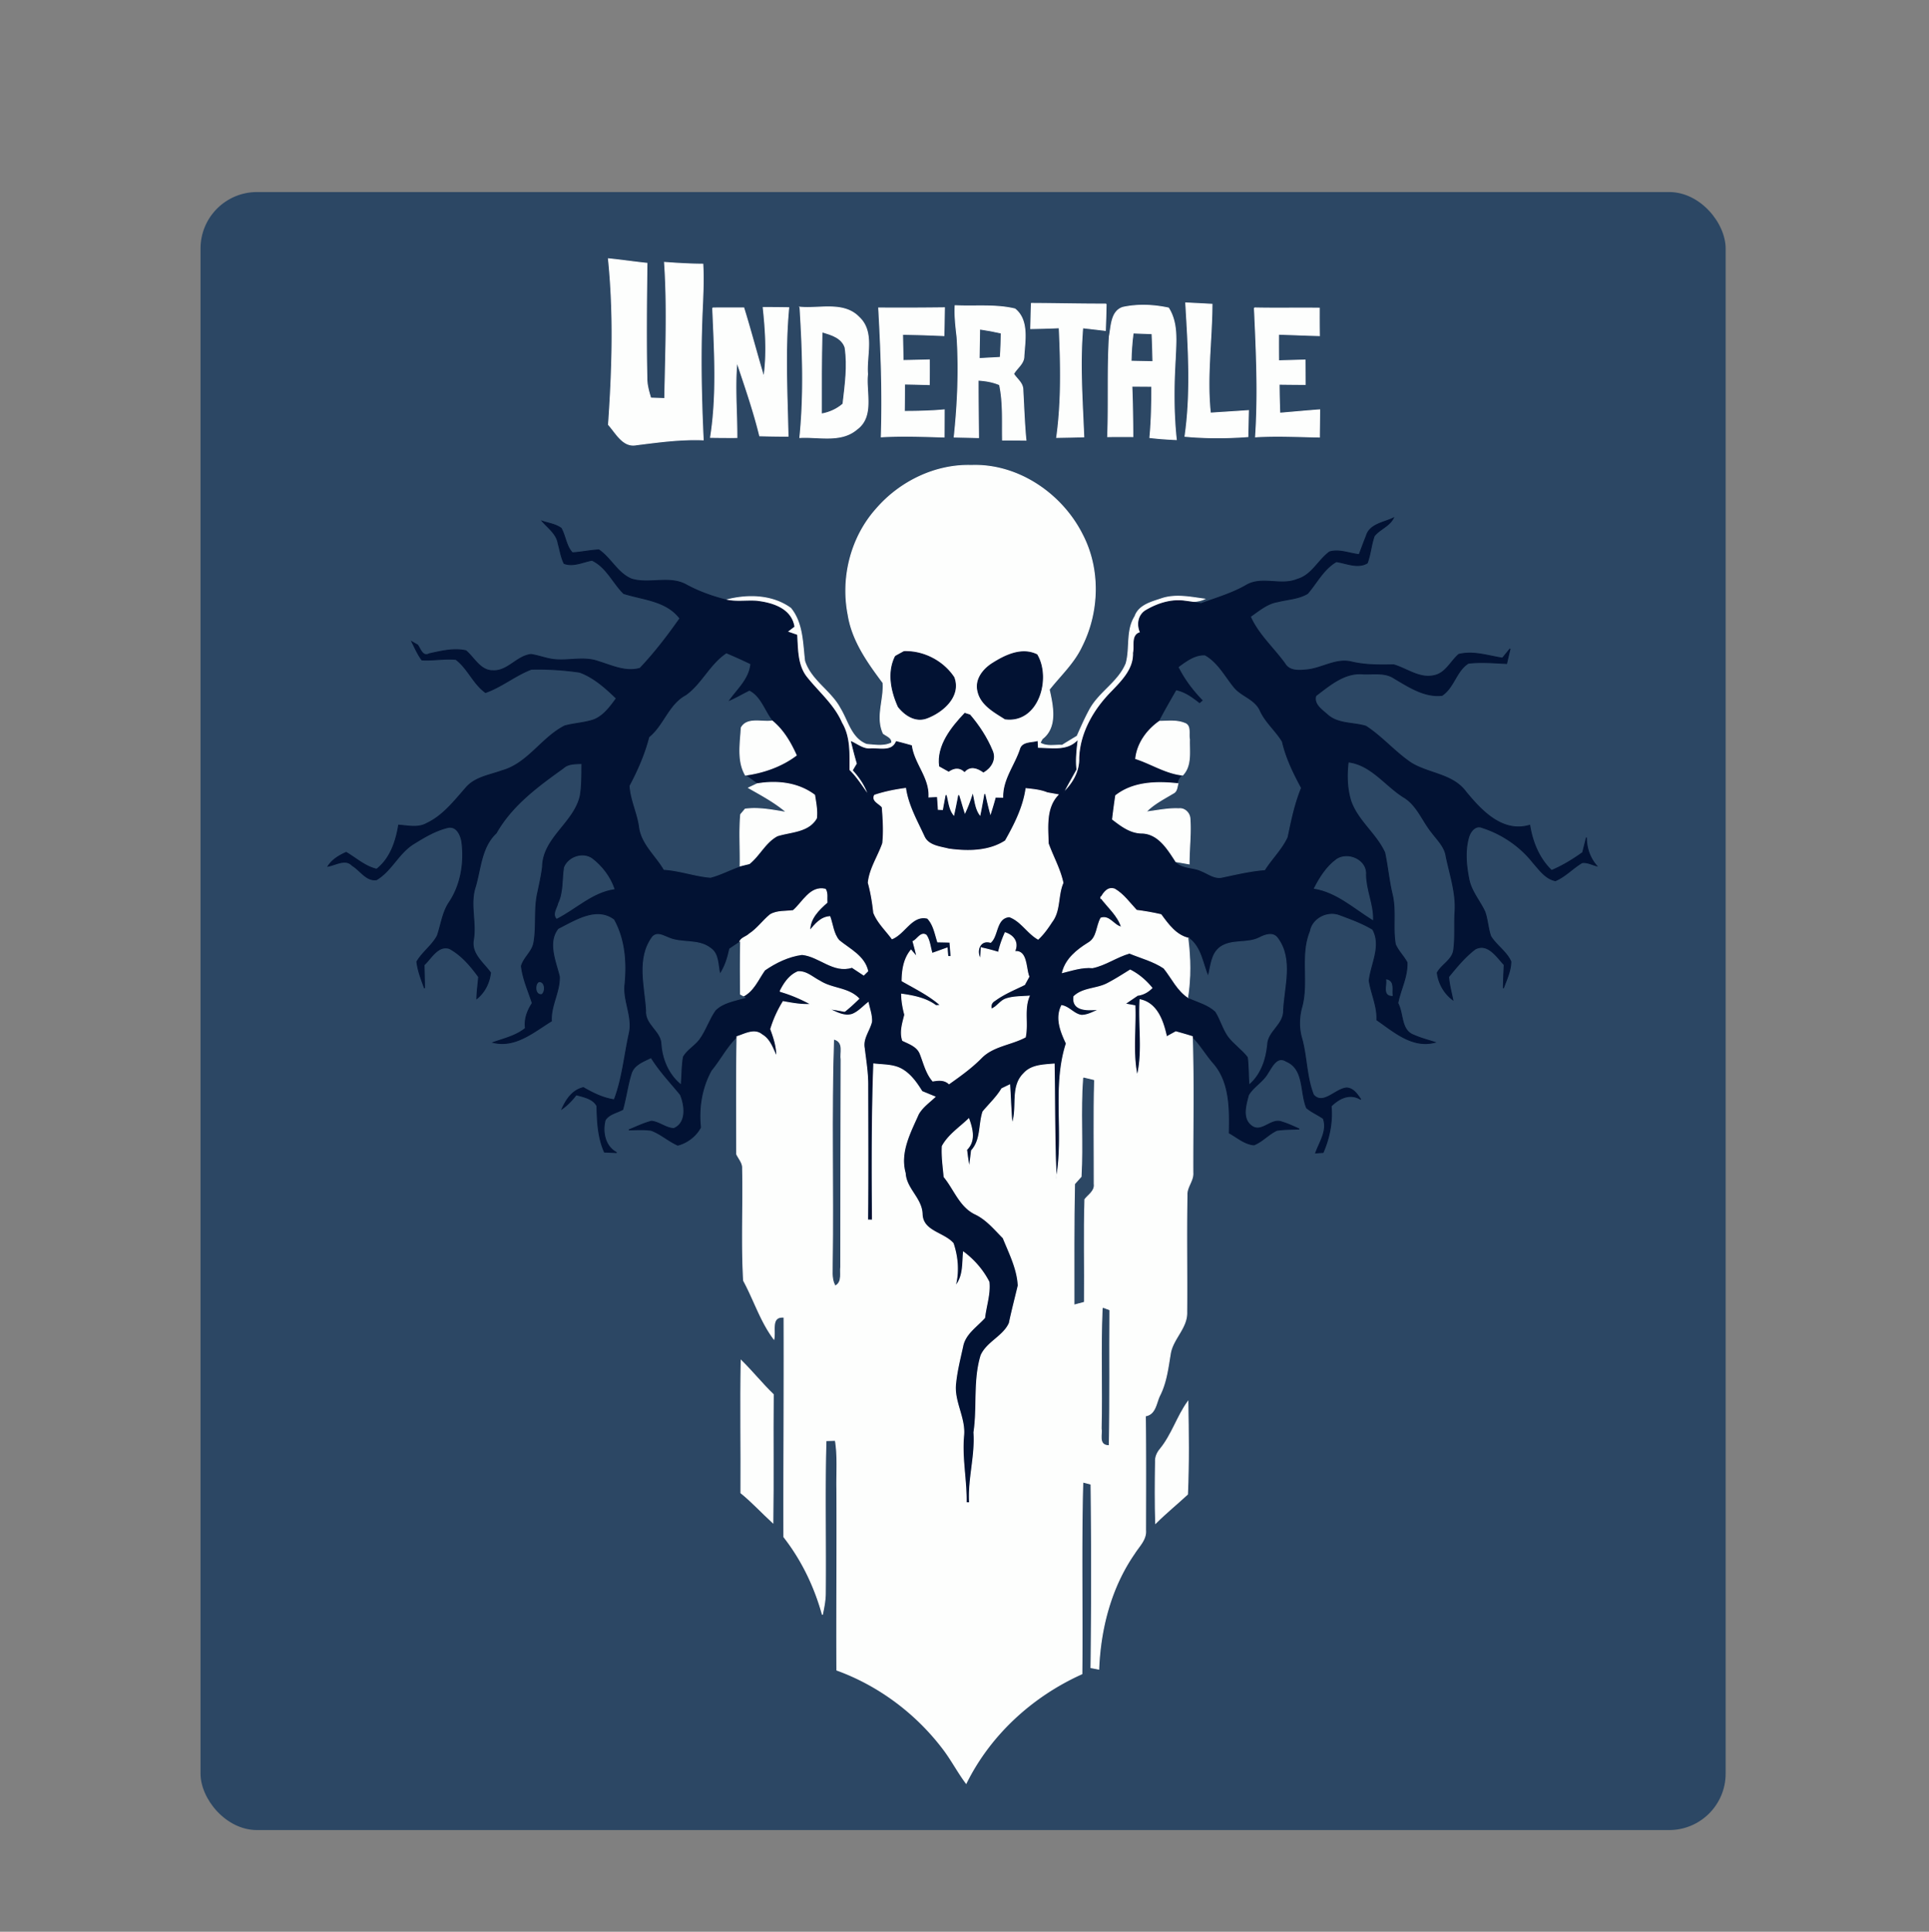<svg xmlns="http://www.w3.org/2000/svg" width="683" height="684" fill="none" viewBox="0 0 683 684"><rect x="0" y="0" width="683" height="684" fill="#808080" stroke="none"/><rect width="540" height="580" x="71" y="68" fill="#2C4764" rx="20"/><path fill="#FDFEFD" stroke="#FDFEFD" stroke-width=".333" d="M215.426 91.633c4.56.44 9.08 1.133 13.64 1.6-.16 13.533-.32 27.08-.027 40.613-.027 2.44.667 4.787 1.347 7.107 1.666.053 3.32.12 4.986.173.28-16.053 1.014-32.173-.08-48.213 4.507.333 9.027.6 13.56.627.32 5.906-.013 11.813-.266 17.706-.614 14.827-.294 29.68.4 44.507-7.947-.32-15.8.76-23.654 1.746-4.733.947-7.2-4.173-9.88-7.12 1.374-19.533 1.974-39.226-.026-58.746ZM338.187 108.234c7.053.374 14.253-.506 21.173 1.16 4.894 3.92 3.52 11.134 3.174 16.614.066 2.733-2.454 4.226-3.654 6.386 1.134 1.8 3.24 3.187 3.28 5.507.334 5.987.52 11.987 1.094 17.96-2.76-.027-5.534-.053-8.28-.04-.147-6.533.32-13.133-1.054-19.587-2.413-1.04-5-1.466-7.6-1.613 0 6.773.094 13.547.147 20.333l-8.613-.2c1.24-11.693 1.76-23.466 1.026-35.2-.426-3.76-.893-7.533-.693-11.32Zm9 8.667c-.067 3.24-.12 6.467-.16 9.707 2.28-.107 4.547-.227 6.827-.374.2-2.68.28-5.36.306-8.04a95.82 95.82 0 0 0-6.973-1.293ZM365.187 107.43c8.827.04 17.64.253 26.454.226a369.1 369.1 0 0 1-.267 9.347c-2.667-.32-5.347-.627-8.013-.933-1.094 12.853-.147 25.76.373 38.613-3.213.093-6.413.16-9.6.213 1.787-12.853 1.493-25.893.907-38.826-3.374.133-6.734.226-10.094.293.067-2.973.134-5.947.24-8.933ZM419.828 107.258c3.093.146 6.2.32 9.306.48-.066 12.826-1.96 25.746-.573 38.533 4.493-.293 8.987-.573 13.48-.88-.08 3.067-.16 6.133-.2 9.213-7.413.56-14.867.574-22.267-.106 2.24-15.64 1.174-31.534.254-47.24ZM252.346 109.048c3.667-.04 7.333-.026 11-.026 2.52 8.133 4.653 16.386 7.12 24.546 1.187-8.146.627-16.52-.24-24.693a681.1 681.1 0 0 1 9.04.08c-1.44 15.133-.547 30.333-.253 45.507a425.4 425.4 0 0 1-10.027-.147c-2.16-8.853-5.187-17.52-8.067-26.16-.813 8.907.014 17.853-.013 26.773-3.107.014-6.213 0-9.32-.053 2.387-15.147 1.387-30.587.76-45.827ZM283.253 108.779c6.92.667 15.453-2.08 20.893 3.547 5.587 5.213 2.493 13.467 3.027 20.147-.707 6.453 2.4 14.946-3.76 19.493-5.64 4.827-13.48 2.56-20.214 2.96 1.574-15.347 1-30.773.054-46.147Zm8.12 9.174c-.254 9.413-.187 18.826-.2 28.24 2.586-.52 4.973-1.614 6.986-3.32.747-6.547 1.72-13.227.72-19.787-1.12-3.24-4.586-4.227-7.506-5.133ZM311.119 109.043c7.76.054 15.52.027 23.28-.066-.053 3.293-.12 6.573-.187 9.866-4.88-.226-9.76-.386-14.64-.453.067 3.08.12 6.16.174 9.253 3.106-.053 6.2-.12 9.306-.2.014 2.907 0 5.827-.013 8.747-2.933-.08-5.867-.16-8.787-.2 0 3.227-.013 6.453-.053 9.68 4.707-.013 9.427-.107 14.12-.547 0 3.2-.027 6.414-.04 9.627-7.413-.2-14.84-.52-22.253-.067.52-15.226-.067-30.44-.907-45.64ZM397.587 108.831c5.294-1.147 10.867-.893 16.147.24 3.413 5.413 2.613 11.987 2.387 18.067-.574 9.493-.64 19.04.373 28.52-3.133-.134-6.253-.347-9.36-.72.573-6.027.667-12.08.68-18.134-2.36-.026-4.707-.04-7.053-.04.226 5.947.333 11.894.333 17.84a400.48 400.48 0 0 0-8.906.014c.44-11.827-.107-23.667.599-35.48.707-3.587.574-8.96 4.8-10.307Zm3.92 9.427c-.413 3.093-.6 6.2-.693 9.32 2.36.04 4.707.066 7.067.133-.08-3.08-.16-6.147-.294-9.227-2.04-.093-4.066-.16-6.08-.226ZM444.146 109.023c7.654.174 15.307-.013 22.974.094-.014 3.24-.014 6.48.04 9.733-4.827-.147-9.654-.333-14.467-.507-.013 3.134-.013 6.267.014 9.414 3.12-.107 6.253-.187 9.386-.267l.04 8.64c-3.08-.013-6.16-.04-9.227-.08.027 3.413.094 6.84.227 10.253 4.707-.386 9.4-.826 14.12-1.186-.026 3.213-.067 6.426-.093 9.64-7.534-.12-15.08-.547-22.613-.067 1.026-15.213.293-30.453-.401-45.667Z"/><path fill="#2C4764" stroke="#2C4764" stroke-width=".333" d="M347.187 116.898c2.334.347 4.667.774 6.974 1.294-.027 2.68-.107 5.36-.307 8.04-2.28.146-4.547.266-6.827.373.04-3.24.094-6.467.16-9.707ZM291.374 117.953c2.92.907 6.386 1.893 7.506 5.133 1 6.56.027 13.24-.72 19.787-2.013 1.707-4.4 2.8-6.986 3.32.013-9.413-.054-18.827.2-28.24ZM401.506 118.258c2.013.066 4.04.133 6.08.226.133 3.08.213 6.147.293 9.227-2.36-.067-4.706-.093-7.067-.133.094-3.12.281-6.227.694-9.32Z"/><path fill="#FDFEFD" stroke="#FDFEFD" stroke-width=".333" d="M310.346 180.139c8.293-9.587 20.813-15.707 33.586-15.334 16.48-.6 32.067 10.04 39.32 24.547 6.334 12.187 5.894 27.373-.253 39.533-2.747 5.867-7.56 10.267-11.507 15.267 1.267 5.707 2.947 13.333-2.466 17.44-.2.36-.587 1.08-.774 1.453 2.334 1.48 5.214.68 7.814.867 1.76-1.107 3.52-2.173 5.306-3.24 1.414-3.16 2.8-6.36 4.467-9.4 3.333-6.173 10.173-9.733 12.88-16.333 1.533-5.494-.04-11.614 3.134-16.667 1.4-4.027 5.906-5.093 9.493-6.307 4.893-1.626 10.08-.52 15.053.147-2.147.973-4.52.973-6.813.773-4.92-.72-9.84.907-14.027 3.414-2.573 1.706-2.96 5.04-1.72 7.68-3.307.84-1.907 4.706-2.507 7.186.227 5.68-3.973 9.88-7.6 13.667-6.28 6.32-11.173 14.613-11.44 23.72.107 4.8-2.453 9.08-5.88 12.267 1.414-2.84 3.027-5.574 4.547-8.36-.36-3.294-.027-6.614.36-9.88-3.827 3.626-9.227 2.36-13.96 2.4-.027-.587-.093-1.774-.133-2.374-1.974.547-5.16.187-5.894 2.6-1.92 5.907-6.226 10.92-5.946 17.44l-2.707-.053a125.57 125.57 0 0 1-2 6.613c-.773-2.64-1.387-5.306-1.987-7.986-.48 2.693-.933 5.386-1.533 8.053-1.907-2.093-2.187-4.987-2.76-7.627-.76 2.387-1.667 4.734-2.773 6.987-.827-2.32-1.414-4.693-2.187-7.027-.48 2.56-1 5.107-1.56 7.654-2.053-2.054-2.2-5.04-2.893-7.68-.347 1.8-.694 3.6-1.014 5.426l-2.053-.093c-.08-1.133-.227-3.373-.307-4.493-.76.026-2.293.093-3.066.133.586-6.973-4.92-11.893-5.84-18.493-1.787-.507-3.56-1-5.347-1.427-1.6 3.813-6.08 2.293-9.307 2.56-2.453.147-4.44-1.533-6.546-2.493.64 2.56 1.28 5.16 2.053 7.706-.467.774-.933 1.56-1.4 2.347 2.36 2.613 4.347 5.573 5.427 8.96-2.294-3.027-4.227-6.347-6.974-8.987-.04-5.666.4-11.666-2.626-16.733-2.707-6.32-8.054-10.747-12.254-15.987-3.493-4.226-3.32-9.946-3.64-15.106-.853-.307-2.573-.894-3.426-1.2.613-.467 1.826-1.4 2.44-1.867-1.094-6.333-7.694-8.293-13.214-8.933-3.586-.267-7.226.4-10.773-.44 7.56-2 16.333-1.827 22.853 2.933 4.254 5.227 4.16 12.253 4.907 18.613 2.2 6.974 9.307 10.614 12.627 16.907 2.72 4.48 3.88 10.613 9.346 12.68 2.92.227 6.134.827 8.88-.56.254-1.813-1.84-2.44-2.973-3.333-2.707-5.854.36-12.027-.107-17.934-5.413-7.24-10.893-14.906-12.346-24.066-2.6-13.2 1.013-27.507 10.04-37.56Zm9.733 50.586c-.76.414-2.267 1.24-3.027 1.667-2.866 5.707-1.48 12.267 1.014 17.84 2.373 2.987 6.026 5.453 10 4.027 5.653-2.067 12.2-7.694 9.666-14.4-3.813-5.774-10.746-9.36-17.653-9.134Zm31.547 4.054c-3.36 2.053-6.4 5.72-5.374 9.933 1.027 4.853 5.787 7.387 9.627 9.827 11.693 1.546 16.227-14.307 11.253-22.707-5.28-2.587-10.973.107-15.506 2.947Zm-10.014 17.826c-4.68 4.934-9.893 11.4-8.933 18.654.8.453 2.413 1.333 3.213 1.786 2.12-1.426 4.001-1.386 5.627.107 2.04-2.213 4.547-1.333 6.693.187 2.587-1.494 4.427-4.387 3.147-7.427-1.907-4.627-4.72-8.96-7.973-12.747-.454-.146-1.334-.413-1.774-.56Z"/><path fill="#021233" stroke="#021233" stroke-width=".333" d="M483.787 189.723c1.2-4.12 6.2-4.68 9.56-6.293-1.467 2.92-4.84 3.906-6.774 6.36-1.106 3.106-1.306 6.453-2.466 9.546-3.32 2.04-7.44.04-10.96-.466-4.547 2.626-6.867 7.44-10.173 11.266-3.174 1.92-7.04 2.014-10.56 2.92-3.76.6-6.694 3.174-9.721 5.267 2.827 6.373 8.187 11.08 12.227 16.653 1.587 2.76 4.987 2.494 7.707 2.227 5.413-.48 10.387-4.2 15.96-2.8 4.88 1.147 9.88 1.093 14.867 1 4.746 1.387 9.186 5.04 14.426 3.8 4.014-.853 5.76-5 8.614-7.48 5.173-1.32 10.399.533 15.493 1.307.68-.827 2.013-2.467 2.68-3.294-.4 1.734-.827 3.467-1.213 5.2-4.507-.213-9.054-.613-13.547-.106-4.307 2.666-5.093 8.573-9.32 11.386-6.187.707-11.773-3.013-16.88-6.026-3.253-2.214-7.36-1.414-11.054-1.56-6.573-.614-11.866 4-16.759 7.706-.947 3.067 2.253 5.08 4.2 6.84 3.733 3.28 9.039 2.614 13.519 3.974 5.774 3.76 10.28 9.146 16 13 6.2 3.84 14.667 3.906 19.321 10.133 5.493 6.72 13.013 14.8 22.693 11.933.973 6 3.293 11.734 7.72 16.014 3.933-1.64 7.56-3.88 11.027-6.347.44-1.787.906-3.547 1.319-5.32.014 3.707 1.201 7.2 3.641 10.013-1.72-.426-3.4-1.4-5.214-1.106-3.266 1.933-5.88 4.88-9.413 6.373-3.453-.707-5.573-3.787-7.773-6.253-4.574-5.867-11-10.28-18.067-12.547-2.48-1.067-4.32 1.387-4.893 3.493-1.347 4.774-.854 9.894.093 14.694.813 4.333 3.853 7.706 5.666 11.6 1 2.813 1.094 5.866 2.08 8.693 2.014 3.267 5.547 5.4 7.134 8.96-.027 3.307-1.533 6.36-2.64 9.413.04-2.76.147-5.52.293-8.266-2.64-2.8-5.8-7.934-10.306-5.574-3.6 2.76-6.534 6.32-9.387 9.814.2 2.746.933 5.426 1.48 8.133-3.067-2.307-5.013-5.773-5.493-9.573 1.573-2.88 5.173-4.427 5.786-7.854.627-4.466.214-8.986.48-13.466.52-6.814-1.787-13.347-3.133-19.92-.48-3.374-3.053-5.76-4.987-8.347-3.44-4.213-5.267-9.813-10.173-12.68-6.494-4.12-11.414-11.413-19.507-12.373-.573 4.586-.453 9.306.894 13.76 2.426 7.08 8.959 11.64 12.026 18.333 1.04 4.853 1.467 9.827 2.627 14.68 1.426 5.84.12 11.893 1.133 17.773 1 2.374 2.92 4.187 4.134 6.454.226 5.026-2.32 9.586-3.254 14.413 2.054 3.773.96 9.653 5.72 11.347 2.387 1.066 4.92 1.72 7.414 2.52-8.027 2.08-14.467-3.734-20.547-7.934.213-4.853-2-9.253-2.72-13.92.693-5.973 4.493-12.266 1.253-18.146-3.72-2.24-7.853-3.734-11.92-5.24-4.32-1.507-9.653 1.226-10.48 5.866-3.6 8.814-.187 18.454-2.867 27.414-.853 3.453-.893 7.066.107 10.493 1.867 6.6 1.627 13.653 4.174 20.067 3.44 3.92 7.906-2.254 11.84-2.44 2.386.2 3.666 2.293 4.919 4.053-3.853-2.333-7.599-.48-10.506 2.373.52 5.654-.6 11.227-2.84 16.414-.653.04-1.973.12-2.627.173 1.374-3.867 4.28-7.96 2.693-12.2-1.906-1.347-4.106-2.253-5.893-3.76-2.333-5.427-.68-13.773-7.186-16.493-3.307-2.12-5.08 1.933-6.56 4.133-1.707 3.08-5.08 4.8-6.84 7.773-.934 3.467-2.427 8.36 1.026 10.934 3.614 2.826 7-2.88 10.774-1.36 2.12.626 4.146 1.586 6.16 2.493-2.654.107-5.32.067-7.934.467-2.933 1.36-5.106 3.96-8.106 5.146-3.294-.28-5.92-2.666-8.72-4.213.173-8.44.293-18.107-5.667-24.813-2.6-3-4.587-6.52-7.427-9.307-1.933-.613-3.88-1.16-5.826-1.707-1.107.6-2.2 1.2-3.294 1.814-1.173-5.36-3.24-11.867-9.387-13.16-.586 8.986 1.16 18.213-1 27.04-1.76-8.174-.493-16.627-.813-24.907-.893-.173-2.653-.493-3.546-.653 1.493-1.014 2.986-2.04 4.479-3.054 1.987-.24 3.681-1.186 5.081-2.6-2.134-2.6-4.694-4.813-7.694-6.333-2.72 1.68-5.4 3.413-8.24 4.867-3.746 1.893-8.52 1.48-11.68 4.506-.76 5.48 5.653 4.814 9.213 4.48-2.093.854-4.159 2.147-6.479 2.187-2.68-.32-4.414-3.027-7.067-3.453-2.24 4.48-.293 9.24 1.653 13.4-5.013 15.52-.573 32.226-3.573 47.933-.667-13.533-.48-27.107-.747-40.653-3.787.36-8.08.306-10.813 3.453-4.747 4.747-1.933 12.053-4.08 17.827-.44-4.614-.534-9.254-.854-13.88-.706.333-2.093 1.013-2.786 1.346-1.813 3.04-4.427 5.44-6.667 8.147-1.506 4.52-.56 9.96-4.053 13.76-.254 2.053-.507 4.12-.773 6.187-.4-2.16-.72-4.334-.96-6.52 3.133-3.08 2.066-7.24.76-10.907-3.227 3.107-7.227 5.707-9.387 9.707-.213 3.626.333 7.226.653 10.84 3.6 4.36 5.52 10.426 10.894 13.093 4.08 1.893 6.919 5.413 10.026 8.533 2.2 5.44 5.027 10.92 5.32 16.867-1.04 4.427-2.213 8.84-3.146 13.307-2.107 4.72-7.854 6.653-10 11.4-2.72 8.853-1.174 18.213-2.534 27.28.587 8.386-2.066 16.533-1.533 24.933-.307-.013-.92-.027-1.227-.027.147-7.906-1.613-15.693-.906-23.6.68-6.48-3.614-12.24-2.814-18.693.44-4.413 1.547-8.733 2.493-13.053.827-4.454 4.934-7.014 7.774-10.16.48-4.2 1.986-8.4 1.533-12.654-2.133-4.173-5.267-7.786-9.013-10.586-.4 4.173.066 8.773-2.96 12.12 1.346-5 .933-10.32-.707-15.2-3.36-3.84-10.84-4.214-10.987-10.427-.2-5.573-5.706-8.88-5.986-14.467-2.067-7.373 1.76-14.36 4.653-20.893 1.413-2.493 3.84-4.173 5.88-6.107-1.546-.626-3.08-1.266-4.6-1.893-1.867-3-3.96-6.027-7.066-7.827-3.027-1.76-6.654-1.52-10-1.946-.667 18.413-.601 36.866-.467 55.293-.427 0-1.28-.013-1.707-.027.16-15.813.08-31.626.04-47.44.067-4.533-.706-9-1.24-13.48-.626-3.373 1.84-6.146 2.587-9.266.147-2.32-.734-4.547-1.187-6.787-1.853 1.427-3.453 3.32-5.68 4.173-2.96.92-5.787-.893-8.413-2.013 1.92.253 3.84.573 5.733.96 1.774-1.4 3.427-2.933 5.04-4.52-3.707-3.88-9.493-3.4-13.786-6.2-2.507-1.24-4.787-3.56-7.761-3.32-3.066 1.253-4.906 4.107-6.346 6.933 3.84 1.107 7.52 2.68 11.027 4.614-3.347.24-6.654-.387-9.921-.974a40.784 40.784 0 0 0-4.4 9.734c1.174 3.16 2.227 6.44 2.134 9.866-1.4-2.84-2.36-6.2-5.267-7.88-2.653-2.213-6.053-.173-8.813.68-3.627 3.454-5.92 8.054-9.094 11.907-3.4 6.093-4.573 13.333-3.826 20.24-1.587 3.04-4.747 5.453-8.054 6.28-3.28-1.467-6-3.973-9.36-5.24-2.64-.413-5.32-.2-7.96-.16 2.654-1.067 5.24-2.36 8.027-3.067 2.787.294 5.067 2.48 7.893 2.587 4.707-1.947 3.934-8.227 2.334-12.013-3.534-4.32-7.414-8.36-10.347-13.134-2.68 1.347-6.053 2.467-7.053 5.627-1.32 4.173-1.827 8.56-3.027 12.773-2.093 1.147-4.893 1.6-6.213 3.76-1.094 4.227-.067 9.36 4.066 11.507-1.44-.067-2.88-.133-4.306-.187-2.307-5.16-2.547-10.773-2.667-16.32-1.36-2.653-4.733-3.226-7.347-3.973-1.426 1.88-3.053 3.6-4.986 4.96 1.52-3.373 3.68-6.587 7.52-7.493 3.413 1.973 7 3.746 10.946 4.306 2.894-7.573 3.574-15.72 5.32-23.6 1.32-5.853-2.213-11.44-1.52-17.306.787-7.8.134-16.08-3.746-23.027-6.36-4.787-14.014.32-19.947 3.267-3.92 4.96-.867 11.613.453 17.04.187 5.386-3.12 10.266-2.826 15.733-6.254 3.84-12.667 9.48-20.587 7.6 3.933-1.387 8.107-2.333 11.413-5.027-.466-3.226.68-6.226 2.427-8.893-1.4-4.333-3.36-8.573-3.867-13.133.854-3.027 3.867-5.094 4.414-8.294 1.013-5.72.08-11.613 1.28-17.306.68-3.147 1.373-6.28 1.786-9.467.134-10.307 11.107-15.533 13.334-25.12.68-3.813.533-7.707.6-11.547-2.28.16-4.8-.053-6.6 1.627-9 6.44-18.187 13.173-23.734 22.987-5.306 4.96-5.453 12.453-7.373 19-2.027 6.066.28 12.373-.653 18.573-1.08 5.107 3.4 8.28 6 11.893-.4 3.56-2.027 6.88-4.827 9.16.04-2.586.453-5.146.627-7.706-2.814-3.854-6.08-7.72-10.32-10.014-4.107-1.32-6.48 3.507-9.014 5.827.094 2.733.147 5.467.174 8.213-1.107-3.053-2.347-6.106-2.707-9.36 1.973-3.4 5.373-5.706 7.227-9.16 1.386-3.973 1.84-8.32 4.253-11.88 4.133-6.2 5.387-13.986 4.467-21.306-.374-2.467-1.8-5.734-4.827-5.227-4.52 1.053-8.587 3.507-12.48 5.933-5.173 3.294-7.667 9.467-12.933 12.587-3.56.573-5.787-3.36-8.574-5.013-2.4-2.547-5.773-.254-8.573.24 1.52-2.347 3.907-3.76 6.4-4.88 3.533 2.053 6.747 5.053 10.813 5.946 4.787-3.72 6.84-9.813 7.774-15.6 3.293.214 6.866 1.12 9.92-.6 5.826-2.733 9.786-7.933 13.92-12.626 3.2-3.76 8.373-4.44 12.76-6.04 9.146-2.52 14.026-11.72 22.213-15.867 3.44-.947 7.093-1.04 10.48-2.24 3.44-1.453 5.68-4.613 7.813-7.52-3.826-3.693-7.933-7.4-13-9.267a100.736 100.736 0 0 0-17.12-1.053c-5.68 2.147-10.453 6.213-16.226 8.24-4.347-3.147-6.28-8.547-10.494-11.72-4.013-.387-8.026.44-12.04.187-1.466-1.974-2.44-4.24-3.533-6.427.507.293 1.52.867 2.027 1.16 1 1.413 1.773 4.333 4.12 3.093 4.24-.92 8.626-2.026 12.96-1.08 3.026 2.534 5.106 7.147 9.626 7.08 5.214.254 8.44-5.2 13.427-5.76 2.32.334 4.533 1.16 6.853 1.6 5.6 1.094 11.454-1.093 16.947.88 4.76 1.44 9.773 3.92 14.827 2.414 5.186-5.467 9.8-11.494 14.12-17.654-4.787-6.333-12.974-6.626-19.907-8.826-3.853-3.774-6.04-9.32-11.227-11.774-3.186.56-6.68 2.374-9.88 1.12-1.106-2.226-1.44-4.733-2.12-7.093-.533-3.373-3.506-5.413-5.6-7.84 2.24.747 4.747 1.067 6.68 2.507 1.534 2.773 1.734 6.306 3.96 8.666 3.147-.173 6.24-.88 9.387-1.026 4.267 2.946 6.587 8.213 11.48 10.293 6.28 1.987 13.347-1.2 19.333 2.013 4.48 2.467 9.32 4.187 14.267 5.44 3.547.84 7.187.174 10.773.44 5.52.64 12.12 2.6 13.214 8.934-.614.466-1.827 1.4-2.44 1.866.853.307 2.573.894 3.427 1.2.32 5.16.146 10.88 3.639 15.107 4.2 5.24 9.547 9.667 12.254 15.987 3.026 5.066 2.586 11.066 2.626 16.733 2.747 2.64 4.681 5.96 6.974 8.987-1.08-3.387-3.067-6.347-5.427-8.96.467-.787.933-1.574 1.4-2.347-.773-2.547-1.413-5.147-2.053-7.707 2.107.96 4.093 2.64 6.546 2.494 3.227-.267 7.707 1.253 9.307-2.56 1.787.426 3.56.92 5.347 1.426.92 6.6 6.427 11.52 5.84 18.494.773-.04 2.306-.107 3.066-.134.08 1.12.227 3.36.307 4.494l2.053.093c.32-1.827.667-3.627 1.014-5.427.693 2.64.84 5.627 2.893 7.68.56-2.546 1.08-5.093 1.56-7.653.773 2.333 1.36 4.707 2.187 7.027 1.107-2.254 2.013-4.6 2.773-6.987.573 2.64.853 5.533 2.76 7.627.6-2.667 1.053-5.36 1.533-8.054.6 2.68 1.214 5.347 1.987 7.987a125.197 125.197 0 0 0 2-6.613l2.707.053c-.28-6.52 4.027-11.533 5.947-17.44.733-2.413 3.92-2.053 5.893-2.6.04.6.106 1.787.133 2.373 4.733-.04 10.133 1.227 13.96-2.4-.387 3.267-.72 6.587-.36 9.88-1.52 2.787-3.133 5.52-4.546 8.36 3.426-3.186 5.986-7.466 5.88-12.266.266-9.107 5.159-17.4 11.439-23.72 3.627-3.787 7.827-7.987 7.601-13.667.6-2.48-.8-6.347 2.506-7.187-1.24-2.64-.853-5.973 1.72-7.68 4.187-2.506 9.107-4.133 14.027-3.413 1.907.24 3.8.52 5.693.84 5.413-1.987 10.987-3.587 16.014-6.493 5.56-3.267 12.239.373 18.066-2.107 5.12-1.427 7.36-6.747 11.387-9.693 3.4-1.04 7.04.573 10.493.946.853-2.213 1.654-4.453 2.547-6.653ZM242.96 246.31c-6.067 3.253-7.733 10.546-12.933 14.8-1.56 6.04-4.027 11.693-6.947 17.173.293 4.88 2.6 9.427 3.32 14.267.667 6.146 5.773 10.226 8.733 15.293 5.574.347 10.88 2.347 16.414 2.8 4.693-1.227 8.933-3.92 13.773-4.853 3.64-2.934 5.68-7.6 9.893-9.84 4.774-1.52 11.04-1.294 13.867-6.254.333-2.733-.24-5.466-.653-8.16-5.827-4.386-13.307-5.2-20.333-4-1.4-1.026-2.841-1.973-4.161-3.08 6.387-.866 12.827-3.106 18-7.026-2.053-4.547-4.613-8.96-8.533-12.147-2.733-3.413-4.04-8.44-8.053-10.533-2.627 1.293-5.12 2.8-7.84 3.88 2.84-4.347 7.373-7.907 7.986-13.374a176.067 176.067 0 0 0-8.28-3.733c-5.8 3.907-8.613 10.76-14.253 14.787Zm174.56-10.054c2.187 4.374 5.187 8.267 8.6 11.774-.466.386-.92.773-1.373 1.173-2.48-1.96-5.053-3.907-8.2-4.6-2.04 3.573-4.12 7.147-6.014 10.813-4.386 3.067-7.826 7.76-8.413 13.2 5.56 1.8 10.734 5.24 16.627 5.827-.84.88-1.4 1.893-1.68 3.053-7.507-.813-15.813-.653-22.027 4.227a251.023 251.023 0 0 0-1.12 8.373c3.054 2.347 6.267 4.827 10.32 4.88 5.947.12 9.24 5.707 12.12 10.107 2.427 2.52 6.2 1.84 9.147 3.333 2.36.934 4.667 2.84 7.347 2.147 4.933-1.04 9.853-2.213 14.906-2.613 2.507-3.947 6-7.294 7.973-11.547 1.24-5.893 2.441-11.813 4.734-17.4-2.813-5.213-5.4-10.533-6.734-16.32-2.32-3.8-5.919-6.747-7.799-10.88-1.734-3.987-6.44-4.987-9.094-8.133-3.266-3.934-5.667-8.84-10.267-11.454-3.48-.12-6.386 2.107-9.053 4.04Zm-107.853 45.32c-1.067 2.054 1.72 2.907 2.72 4.24.32 4.254.627 8.547.16 12.8-1.613 4.667-4.6 8.934-5.107 13.934.96 3.48 1.533 7.013 1.92 10.6 1.373 3.533 4.28 6.213 6.493 9.24 4.534-1.814 7.08-8.64 12.56-7.254 2.174 2.254 2.667 5.494 3.6 8.374 1.44.026 2.88.053 4.334.093.146 1.693.266 3.387.386 5.093-.28 0-.853-.013-1.133-.013-.067-.76-.187-2.253-.24-3-1.333.467-4 1.427-5.333 1.907-.694-2.134-.8-4.56-2.08-6.44-1.854-1.32-3.147 1.56-4.667 2.2.507 1.84 1 3.693 1.4 5.56-.52-.614-1.587-1.867-2.107-2.48-2.533 3.053-3.133 7.04-3.173 10.88 4.667 2.693 9.587 5.053 13.64 8.653-.413.027-1.253.093-1.666.12-3.534-2.64-7.881-3.453-12.134-4.067.027 2.48.48 4.907 1.107 7.294-.72 2.973-1.76 6.053-.747 9.106 2.307 1.107 5.147 2.067 6.2 4.654 1.32 3.306 2.094 6.933 4.494 9.706 2.013-.373 4.106-.533 5.733.96 3.986-2.826 7.96-5.666 11.386-9.146 4.174-4.294 10.52-4.667 15.614-7.387 1-4.8-.6-9.8 1.387-14.493-2.774.226-5.627.106-8.28 1.013-2.014.707-3.174 2.907-5.12 3.56-.347-1.36.066-2.36 1.24-3.027 3.213-2.373 6.946-3.866 10.506-5.626l1.547-2.827c-1.2-2.867-.587-9.493-5.107-8.84 1.507-3.16-.24-5.707-3.306-6.693-.987 2.24-1.84 4.546-2.347 6.946a70.21 70.21 0 0 0-6.12-1.6c-.067.987-.187 2.974-.253 3.96-1.774-2.706-.307-7.053 3.559-5.906 2.694-2.347 1.801-8.667 6.641-9.08 4.146 1.48 6.4 5.786 10.186 7.946 1.92-1.786 3.453-3.96 4.88-6.16 3.027-3.96 1.987-9.346 3.92-13.773-1.04-4.907-3.56-9.28-5.226-13.947-.134-5.906-.947-12.586 3.479-17.253l-3.84-.693c-2.386-.974-4.96-1.2-7.493-1.467-.947 6.627-4.04 12.733-7.293 18.48-5.814 3.813-13.347 3.827-20.027 2.92-3.066-.8-7.16-1.107-8.706-4.333-2.56-5.574-5.694-11-6.614-17.147-3.72.493-7.413 1.227-10.973 2.413Zm-109.814 25.627c-.64 4.24-.146 8.72-2.053 12.707-.347 1.666-2 3.613-.667 5.226 6.76-3.453 12.494-9.24 20.267-10.426-1.467-4.187-4.253-7.867-7.747-10.574-3.266-2.373-8.386-.613-9.8 3.067Zm273.401-2.853c-3.507 2.6-5.894 6.36-7.854 10.186 7.933 1.32 13.987 6.934 20.6 11.04.12-5.386-2.453-10.413-2.493-15.813.467-5.173-6.253-8.133-10.253-5.413Zm-192.387 18.08c-2.72.373-5.72 0-8.147 1.453-2.613 2.133-4.573 5-7.427 6.853-1.013 1.027-3.12 1.387-3.413 2.907-1.173.773-2.347 1.56-3.507 2.36-.68 3.173-1.626 6.32-3.48 9.027-.813-3.16-.333-7.307-3.453-9.334-4.307-3.266-10.133-1.52-14.84-3.653-1.773-.653-3.773-2.027-5.467-.387-5.72 7.6-2.746 17.414-2.213 26.067-.453 5.027 5.4 7.253 5.453 12.08.387 5.227 2.534 10.293 6.547 13.76.227-3.16.173-6.36.747-9.48 1.4-2.467 4.08-3.867 5.786-6.107 2.347-3.186 3.48-7.08 5.774-10.293 2.76-2.8 6.893-3.347 10.493-4.44l-.773-.413c3.866-1.894 5.44-6.04 7.786-9.347 3.92-2.707 8.454-4.907 13.227-5.533 6.213.613 11.094 6.666 17.707 4.546 1.387.894 2.76 1.814 4.146 2.734.467-.48.947-.947 1.427-1.4-1.227-5.307-6.333-7.654-10.173-10.8-2.027-2.347-2.227-5.64-3.24-8.467-3.227.213-5.2 2.707-7.107 4.987-.04-4.307 3.08-7.374 6.08-10-.133-1.56.307-3.28-.56-4.694-5.36-1.226-7.96 4.627-11.373 7.574Zm108.893-4.574c2.547 3.4 6.027 6.24 7.347 10.427-2.734-.467-4.24-4.213-7.294-3.2-1.64 2.853-1.226 6.933-4.439 8.787-4.054 2.52-7.974 5.64-9.2 10.506 3.506-.866 6.973-2.053 10.653-1.733 4.6-.933 8.546-3.893 13.08-5.16 4.093 1.68 8.493 2.813 12.213 5.307 2.854 3.546 4.747 7.906 8.72 10.48 3.267 1.413 6.92 2.373 9.587 4.853 1.787 2.787 2.6 6.107 4.52 8.827 2.053 2.706 4.973 4.613 7.013 7.32.427 3.066.334 6.186.547 9.28 3.853-3.534 5.52-8.667 6-13.747.187-4.787 5.813-7.16 5.64-12.08.413-8.373 3.653-18.053-1.773-25.453-1.6-2.334-4.454-1.24-6.454-.214-4.306 2.187-9.68.48-13.76 3.267-3.36 2.4-3.373 6.893-4.387 10.533-2.013-4.64-2.479-10.4-6.839-13.6-4.52-.986-7.294-4.893-9.867-8.386-2.867-.667-5.76-1.16-8.667-1.534-2.467-2.613-4.587-5.68-7.747-7.52-2.493-.84-3.773 1.24-4.893 3.04Zm-198.947 30.067c-1.213.92-1 4.173.894 3.933 1.186-.933.973-4.16-.894-3.933ZM491 346.95c.254 2.013-1.266 5.52 1.934 5.533-.307-1.973.733-4.88-1.934-5.533Z"/><path fill="#021233" stroke="#021233" stroke-width=".333" d="M320.08 230.729c6.907-.227 13.84 3.36 17.653 9.133 2.534 6.707-4.013 12.334-9.666 14.4-3.974 1.427-7.627-1.04-10-4.026-2.494-5.574-3.88-12.134-1.014-17.84a324.59 324.59 0 0 1 3.027-1.667ZM351.627 234.78c4.533-2.84 10.226-5.534 15.506-2.947 4.974 8.4.44 24.253-11.253 22.707-3.84-2.44-8.6-4.974-9.627-9.827-1.026-4.213 2.014-7.88 5.374-9.933Z"/><path fill="#2C4764" stroke="#2C4764" stroke-width=".333" d="M242.96 246.31c5.64-4.027 8.453-10.88 14.253-14.787a177.118 177.118 0 0 1 8.28 3.734c-.613 5.466-5.146 9.026-7.986 13.373 2.72-1.08 5.213-2.587 7.84-3.88 4.013 2.093 5.32 7.12 8.053 10.533-3.52.587-8.88-1.386-10.947 2.414-.306 5.533-1.453 11.72 1.48 16.76 1.32 1.106 2.76 2.053 4.16 3.08-.76.36-2.266 1.066-3.013 1.426 4.64 2.654 9.4 5.174 13.467 8.694-4.854-.774-9.774-1.827-14.694-1.16-.4.466-1.2 1.426-1.6 1.893-.546 6.053-.08 12.133-.2 18.2l3.267-.8c-4.84.933-9.08 3.627-13.773 4.853-5.534-.453-10.84-2.453-16.414-2.8-2.96-5.066-8.066-9.146-8.733-15.293-.72-4.84-3.027-9.387-3.32-14.267 2.92-5.48 5.387-11.133 6.947-17.173 5.2-4.253 6.866-11.547 12.933-14.8ZM417.519 236.263c2.667-1.933 5.574-4.16 9.054-4.04 4.6 2.614 7 7.52 10.266 11.454 2.654 3.146 7.36 4.146 9.094 8.133 1.88 4.133 5.48 7.08 7.8 10.88 1.333 5.787 3.92 11.107 6.733 16.32-2.293 5.587-3.493 11.507-4.733 17.4-1.974 4.253-5.467 7.6-7.974 11.547-5.053.4-9.973 1.573-14.906 2.613-2.68.693-4.987-1.213-7.347-2.147-2.947-1.493-6.72-.813-9.147-3.333 1.16.2 3.494.613 4.667.813-.013-5.413.707-10.84.28-16.24-.213-1.92-1.947-3.546-3.92-3.293-3.92-.187-7.773.707-11.64 1.147 2.733-2.854 6.28-4.614 9.613-6.627 1.347-.6 1.387-2.173 1.707-3.387.28-1.16.84-2.173 1.68-3.053 3.24-3.387 2.267-8.387 2.413-12.627-.426-1.88.64-4.973-1.76-5.72-2.8-1.146-5.933-.693-8.866-.68 1.893-3.666 3.973-7.24 6.013-10.813 3.147.693 5.72 2.64 8.2 4.6.453-.4.907-.787 1.373-1.173-3.413-3.507-6.413-7.4-8.6-11.774Z"/><path fill="#021233" stroke="#021233" stroke-width=".333" d="M341.613 252.609c.44.147 1.32.414 1.773.56 3.254 3.787 6.067 8.12 7.974 12.747 1.28 3.04-.56 5.933-3.147 7.427-2.147-1.52-4.653-2.4-6.693-.187-1.627-1.493-3.507-1.533-5.627-.107-.8-.453-2.413-1.333-3.213-1.786-.96-7.254 4.253-13.72 8.933-18.654Z"/><path fill="#FDFEFD" stroke="#FDFEFD" stroke-width=".333" d="M262.453 257.699c2.067-3.8 7.427-1.827 10.947-2.413 3.92 3.186 6.48 7.6 8.533 12.146-5.173 3.92-11.613 6.16-18 7.027-2.933-5.04-1.787-11.227-1.48-16.76ZM402.119 268.62c.587-5.44 4.027-10.134 8.413-13.2 2.934-.014 6.067-.467 8.867.68 2.4.746 1.333 3.84 1.76 5.72-.147 4.24.827 9.24-2.413 12.626-5.894-.586-11.067-4.026-16.627-5.826ZM268.093 277.54c7.026-1.2 14.506-.387 20.333 4 .413 2.693.987 5.427.653 8.16-2.826 4.96-9.093 4.733-13.866 6.253-4.214 2.24-6.254 6.907-9.894 9.84l-3.266.8c.12-6.066-.347-12.146.2-18.2.4-.466 1.2-1.426 1.6-1.893 4.92-.667 9.84.387 14.693 1.16-4.067-3.52-8.827-6.04-13.467-8.693.747-.36 2.254-1.067 3.014-1.427ZM395.04 281.724c6.213-4.88 14.52-5.04 22.027-4.227-.32 1.214-.36 2.787-1.707 3.387-3.333 2.013-6.88 3.773-9.613 6.627 3.866-.44 7.72-1.334 11.64-1.147 1.973-.253 3.706 1.373 3.92 3.293.426 5.4-.294 10.827-.28 16.24-1.174-.2-3.507-.613-4.667-.813-2.88-4.4-6.173-9.987-12.12-10.107-4.053-.053-7.267-2.533-10.32-4.88.333-2.8.693-5.6 1.12-8.373ZM309.666 281.577c3.56-1.186 7.253-1.92 10.973-2.413.92 6.147 4.054 11.573 6.614 17.147 1.546 3.226 5.64 3.533 8.706 4.333 6.68.907 14.214.893 20.027-2.92 3.253-5.747 6.347-11.853 7.293-18.48 2.534.267 5.107.493 7.494 1.467l3.84.693c-4.427 4.667-3.614 11.347-3.48 17.253 1.666 4.667 4.186 9.04 5.226 13.947-1.933 4.427-.893 9.813-3.92 13.773-1.426 2.2-2.96 4.374-4.88 6.16-3.786-2.16-6.04-6.466-10.186-7.946-4.84.413-3.947 6.733-6.64 9.08-3.867-1.147-5.334 3.2-3.56 5.906.066-.986.186-2.973.253-3.96a70.21 70.21 0 0 1 6.12 1.6c.507-2.4 1.36-4.706 2.347-6.946 3.066.986 4.813 3.533 3.306 6.693 4.52-.653 3.907 5.973 5.107 8.84l-1.547 2.827c-3.56 1.76-7.293 3.253-10.506 5.626-1.174.667-1.587 1.667-1.24 3.027 1.946-.653 3.106-2.853 5.12-3.56 2.653-.907 5.506-.787 8.28-1.013-1.987 4.693-.387 9.693-1.387 14.493-5.093 2.72-11.44 3.093-15.613 7.387-3.427 3.48-7.4 6.32-11.387 9.146-1.627-1.493-3.72-1.333-5.733-.96-2.4-2.773-3.174-6.4-4.494-9.706-1.053-2.587-3.893-3.547-6.2-4.654-1.013-3.053.027-6.133.747-9.106-.627-2.387-1.08-4.814-1.107-7.294 4.254.614 8.6 1.427 12.134 4.067.413-.027 1.253-.093 1.666-.12-4.053-3.6-8.973-5.96-13.64-8.653.04-3.84.64-7.827 3.174-10.88.52.613 1.586 1.866 2.106 2.48-.4-1.867-.893-3.72-1.4-5.56 1.52-.64 2.814-3.52 4.667-2.2 1.28 1.88 1.387 4.306 2.08 6.44 1.333-.48 4-1.44 5.333-1.907.054.747.174 2.24.24 3 .28 0 .854.013 1.134.013-.12-1.706-.24-3.4-.387-5.093-1.453-.04-2.893-.067-4.333-.093-.934-2.88-1.427-6.12-3.6-8.374-5.48-1.386-8.027 5.44-12.56 7.254-2.214-3.027-5.12-5.707-6.494-9.24-.386-3.587-.96-7.12-1.92-10.6.507-5 3.494-9.267 5.107-13.934.467-4.253.16-8.546-.16-12.8-1-1.333-3.787-2.186-2.72-4.24Z"/><path fill="#2C4764" stroke="#2C4764" stroke-width=".333" d="M199.853 307.203c1.413-3.68 6.533-5.44 9.8-3.067 3.493 2.707 6.28 6.387 7.747 10.574-7.774 1.186-13.507 6.973-20.267 10.426-1.333-1.613.32-3.56.667-5.226 1.906-3.987 1.413-8.467 2.053-12.707ZM473.254 304.351c4-2.72 10.72.24 10.253 5.413.04 5.4 2.613 10.427 2.493 15.814-6.613-4.107-12.666-9.72-20.6-11.04 1.96-3.827 4.347-7.587 7.854-10.187Z"/><path fill="#FDFEFD" stroke="#FDFEFD" stroke-width=".333" d="M280.867 322.435c3.414-2.946 6.014-8.8 11.374-7.573.866 1.413.426 3.133.56 4.693-3 2.627-6.12 5.694-6.08 10 1.906-2.28 3.88-4.773 7.106-4.986 1.014 2.826 1.214 6.12 3.24 8.466 3.84 3.147 8.947 5.494 10.174 10.8-.48.454-.96.92-1.427 1.4-1.387-.92-2.76-1.84-4.147-2.733-6.613 2.12-11.493-3.933-17.706-4.547-4.774.627-9.307 2.827-13.227 5.534-2.347 3.306-3.92 7.453-7.787 9.346-.28-.146-.84-.453-1.106-.6-.04-6.2-.08-12.4.04-18.586.293-1.52 2.4-1.88 3.413-2.907 2.853-1.853 4.813-4.72 7.427-6.853 2.426-1.454 5.426-1.08 8.146-1.454ZM389.76 317.857c1.12-1.8 2.4-3.88 4.894-3.04 3.16 1.84 5.28 4.907 7.746 7.52 2.907.373 5.8.867 8.667 1.533 2.573 3.494 5.347 7.4 9.867 8.387.88 6.973.986 14.067-.094 21.013-3.973-2.573-5.866-6.933-8.72-10.48-3.72-2.493-8.12-3.626-12.213-5.306-4.533 1.266-8.48 4.226-13.08 5.16-3.68-.32-7.147.866-10.653 1.733 1.226-4.867 5.146-7.987 9.2-10.507 3.213-1.853 2.8-5.933 4.44-8.786 3.053-1.014 4.56 2.733 7.293 3.2-1.32-4.187-4.8-7.027-7.347-10.427Z"/><path fill="#2C4764" stroke="#2C4764" stroke-width=".333" d="M231.134 331.658c1.693-1.64 3.693-.267 5.467.386 4.706 2.134 10.533.387 14.84 3.654 3.12 2.026 2.64 6.173 3.453 9.333 1.853-2.707 2.8-5.853 3.48-9.027 1.16-.8 2.333-1.586 3.507-2.36-.12 6.187-.08 12.387-.04 18.587.266.147.826.453 1.106.6l.774.413c-3.6 1.094-7.734 1.64-10.494 4.44-2.293 3.214-3.426 7.107-5.773 10.294-1.707 2.24-4.387 3.64-5.787 6.106-.573 3.12-.52 6.32-.746 9.48-4.014-3.466-6.16-8.533-6.547-13.76-.053-4.826-5.907-7.053-5.453-12.08-.534-8.653-3.507-18.466 2.213-26.066ZM445.92 332.057c2-1.027 4.853-2.12 6.453.213 5.427 7.4 2.187 17.08 1.773 25.454.174 4.92-5.453 7.293-5.639 12.08-.48 5.08-2.147 10.213-6 13.746-.214-3.093-.12-6.213-.547-9.28-2.04-2.706-4.96-4.613-7.014-7.32-1.92-2.72-2.733-6.04-4.519-8.826-2.667-2.48-6.32-3.44-9.587-4.854 1.08-6.946.973-14.04.093-21.013 4.36 3.2 4.827 8.96 6.84 13.6 1.013-3.64 1.027-8.133 4.387-10.533 4.08-2.787 9.453-1.08 13.76-3.267Z"/><path fill="#FDFEFD" stroke="#FDFEFD" stroke-width=".333" d="M276.187 351.018c1.44-2.827 3.28-5.68 6.347-6.934 2.973-.24 5.253 2.08 7.76 3.32 4.293 2.8 10.08 2.32 13.787 6.2-1.614 1.587-3.267 3.12-5.04 4.52a83.805 83.805 0 0 0-5.734-.96c2.627 1.12 5.454 2.934 8.414 2.014 2.226-.854 3.826-2.747 5.68-4.174.453 2.24 1.333 4.467 1.186 6.787-.746 3.12-3.213 5.893-2.586 9.267.533 4.48 1.306 8.946 1.24 13.48.04 15.813.12 31.626-.04 47.44.426.013 1.28.026 1.706.026-.133-18.426-.2-36.88.467-55.293 3.347.427 6.973.187 10 1.947 3.107 1.8 5.2 4.826 7.067 7.826 1.52.627 3.053 1.267 4.6 1.894-2.04 1.933-4.467 3.613-5.88 6.106-2.894 6.534-6.72 13.52-4.654 20.894.28 5.586 5.787 8.893 5.987 14.466.147 6.214 7.627 6.587 10.987 10.427 1.64 4.88 2.053 10.2.706 15.2 3.027-3.347 2.56-7.947 2.96-12.12 3.747 2.8 6.88 6.413 9.014 10.587.453 4.253-1.054 8.453-1.534 12.653-2.84 3.147-6.946 5.707-7.773 10.16-.947 4.32-2.053 8.64-2.493 13.053-.8 6.454 3.493 12.214 2.813 18.694-.707 7.906 1.053 15.693.907 23.6.306 0 .92.013 1.226.026-.533-8.4 2.12-16.546 1.534-24.933 1.36-9.067-.187-18.427 2.533-27.28 2.147-4.747 7.893-6.68 10-11.4.933-4.467 2.107-8.88 3.147-13.307-.294-5.946-3.12-11.426-5.32-16.866-3.107-3.12-5.947-6.64-10.027-8.534-5.373-2.666-7.293-8.733-10.893-13.093-.32-3.613-.867-7.213-.654-10.84 2.16-4 6.16-6.6 9.387-9.707 1.307 3.667 2.373 7.827-.76 10.907.24 2.187.56 4.36.96 6.52.267-2.067.52-4.133.773-6.187 3.494-3.8 2.547-9.24 4.054-13.76 2.24-2.706 4.853-5.106 6.666-8.146.694-.334 2.08-1.014 2.787-1.347.32 4.627.413 9.267.853 13.88 2.147-5.773-.666-13.08 4.08-17.827 2.734-3.146 7.027-3.093 10.814-3.453.266 13.547.08 27.12.746 40.653 3-15.706-1.44-32.413 3.574-47.933-1.947-4.16-3.894-8.92-1.654-13.4 2.654.427 4.387 3.133 7.067 3.453 2.32-.04 4.387-1.333 6.48-2.186-3.56.333-9.973 1-9.213-4.48 3.16-3.027 7.933-2.614 11.68-4.507 2.84-1.453 5.52-3.187 8.24-4.867 3 1.52 5.56 3.734 7.693 6.334-1.4 1.413-3.093 2.36-5.08 2.6-1.493 1.013-2.987 2.04-4.48 3.053.893.16 2.653.48 3.547.653.32 8.28-.947 16.734.813 24.907 2.16-8.827.413-18.053 1-27.04 6.147 1.293 8.213 7.8 9.387 13.16a259.662 259.662 0 0 1 3.293-1.813c1.947.546 3.893 1.093 5.827 1.706.52 16.067.146 32.147.2 48.214.2 2.84-2.227 5.026-2.08 7.866-.24 13.814.013 27.64-.094 41.467.2 5.587-4.906 9.36-5.8 14.667-.826 4.946-1.4 10.026-3.64 14.6-1.44 2.68-1.466 6.92-5.213 7.493.173 13.507.107 27.013.08 40.52.267 3.28-2.36 5.627-3.947 8.187-8.306 11.973-12.066 26.52-12.64 40.96-.68-.134-2.053-.4-2.746-.52.28-21.654.293-43.334.013-64.987-.72-.187-2.187-.56-2.907-.747-.626 22.627-.093 45.28-.333 67.92-17.52 7.88-32.413 21.44-40.973 38.734-3.027-4.04-5.32-8.56-8.427-12.534-9.52-12.426-22.627-22.173-37.347-27.52-.106-21.426.12-42.853 0-64.28-.106-5.693.4-11.426-.533-17.066-.84.026-2.493.066-3.32.093-.52 18.107-.04 36.24-.24 54.36-.04 2.44-.533 4.853-1.027 7.24-2.746-9.933-7.28-19.36-13.64-27.507-.066-25.933.147-51.866.054-77.8-4.84-.44-2.987 4.707-3.6 7.72-4.667-6.213-7.027-13.893-10.72-20.68-.76-13.213-.067-26.48-.347-39.706.12-1.934-1.32-3.414-2.093-5.04-.027-13.88-.12-27.76.106-41.64 2.76-.854 6.16-2.894 8.814-.68 2.906 1.68 3.866 5.04 5.266 7.88.094-3.427-.96-6.707-2.133-9.867a40.777 40.777 0 0 1 4.4-9.733c3.267.586 6.573 1.213 9.92.973-3.507-1.933-7.187-3.507-11.027-4.613Zm18.827 96.066c.093 2.614-.427 5.4.813 7.84 2.147-1.32 1.214-4.293 1.52-6.36 0-24.453.054-48.92.134-73.373-.4-2.32 1.08-5.853-2.014-6.853-.853 26.226-.08 52.506-.453 78.746Zm88.667-65.373c-.88 11.653.093 23.36-.574 35.027-.586.64-1.733 1.933-2.306 2.586-.334 14.107-.187 28.24-.214 42.36.76-.2 2.28-.613 3.04-.813.134-12.093-.226-24.2.174-36.307 1.213-1.653 3.64-2.96 3.293-5.32.027-12.226-.187-24.453.12-36.68-.893-.213-2.653-.64-3.533-.853Zm6.893 81.533c-.613 14.16 0 28.36-.347 42.534.4 2-1.106 5.626 2.2 5.773.32-15.84.08-31.693.2-47.533-.506-.2-1.546-.574-2.053-.774Z"/><path fill="#2C4764" stroke="#2C4764" stroke-width=".333" d="M190.814 347.925c1.867-.226 2.08 3 .893 3.934-1.893.24-2.106-3.014-.893-3.934ZM491 346.953c2.666.653 1.626 3.56 1.933 5.533-3.2-.013-1.68-3.52-1.933-5.533ZM295.014 447.09c.373-26.24-.4-52.52.453-78.746 3.093 1 1.613 4.533 2.013 6.853-.08 24.453-.133 48.92-.133 73.373-.307 2.067.627 5.04-1.52 6.36-1.24-2.44-.72-5.226-.813-7.84ZM383.679 381.711c.88.213 2.64.64 3.534.853-.307 12.227-.094 24.454-.12 36.68.346 2.36-2.08 3.667-3.294 5.32-.4 12.107-.04 24.214-.173 36.307-.76.2-2.28.613-3.04.813.027-14.12-.12-28.253.213-42.36.574-.653 1.72-1.946 2.307-2.586.667-11.667-.307-23.374.573-35.027ZM390.573 463.25c.506.2 1.546.573 2.053.773-.12 15.84.12 31.694-.2 47.534-3.307-.147-1.8-3.774-2.2-5.774.347-14.173-.267-28.373.347-42.533Z"/><path fill="#FDFEFD" stroke="#FDFEFD" stroke-width=".333" d="M262.426 481.742c3.947 3.854 7.373 8.187 11.36 12.014-.133 15.146.093 30.293-.133 45.426-3.814-3.493-7.307-7.32-11.32-10.573.106-15.627-.227-31.253.093-46.867ZM410.814 513.084c4.146-5.067 5.986-11.507 9.786-16.787.187 10.92.334 21.893-.146 32.8-3.72 3.453-7.68 6.653-11.267 10.253-.227-7.226-.187-14.453-.053-21.68-.12-1.746.6-3.306 1.68-4.586Z"/></svg>